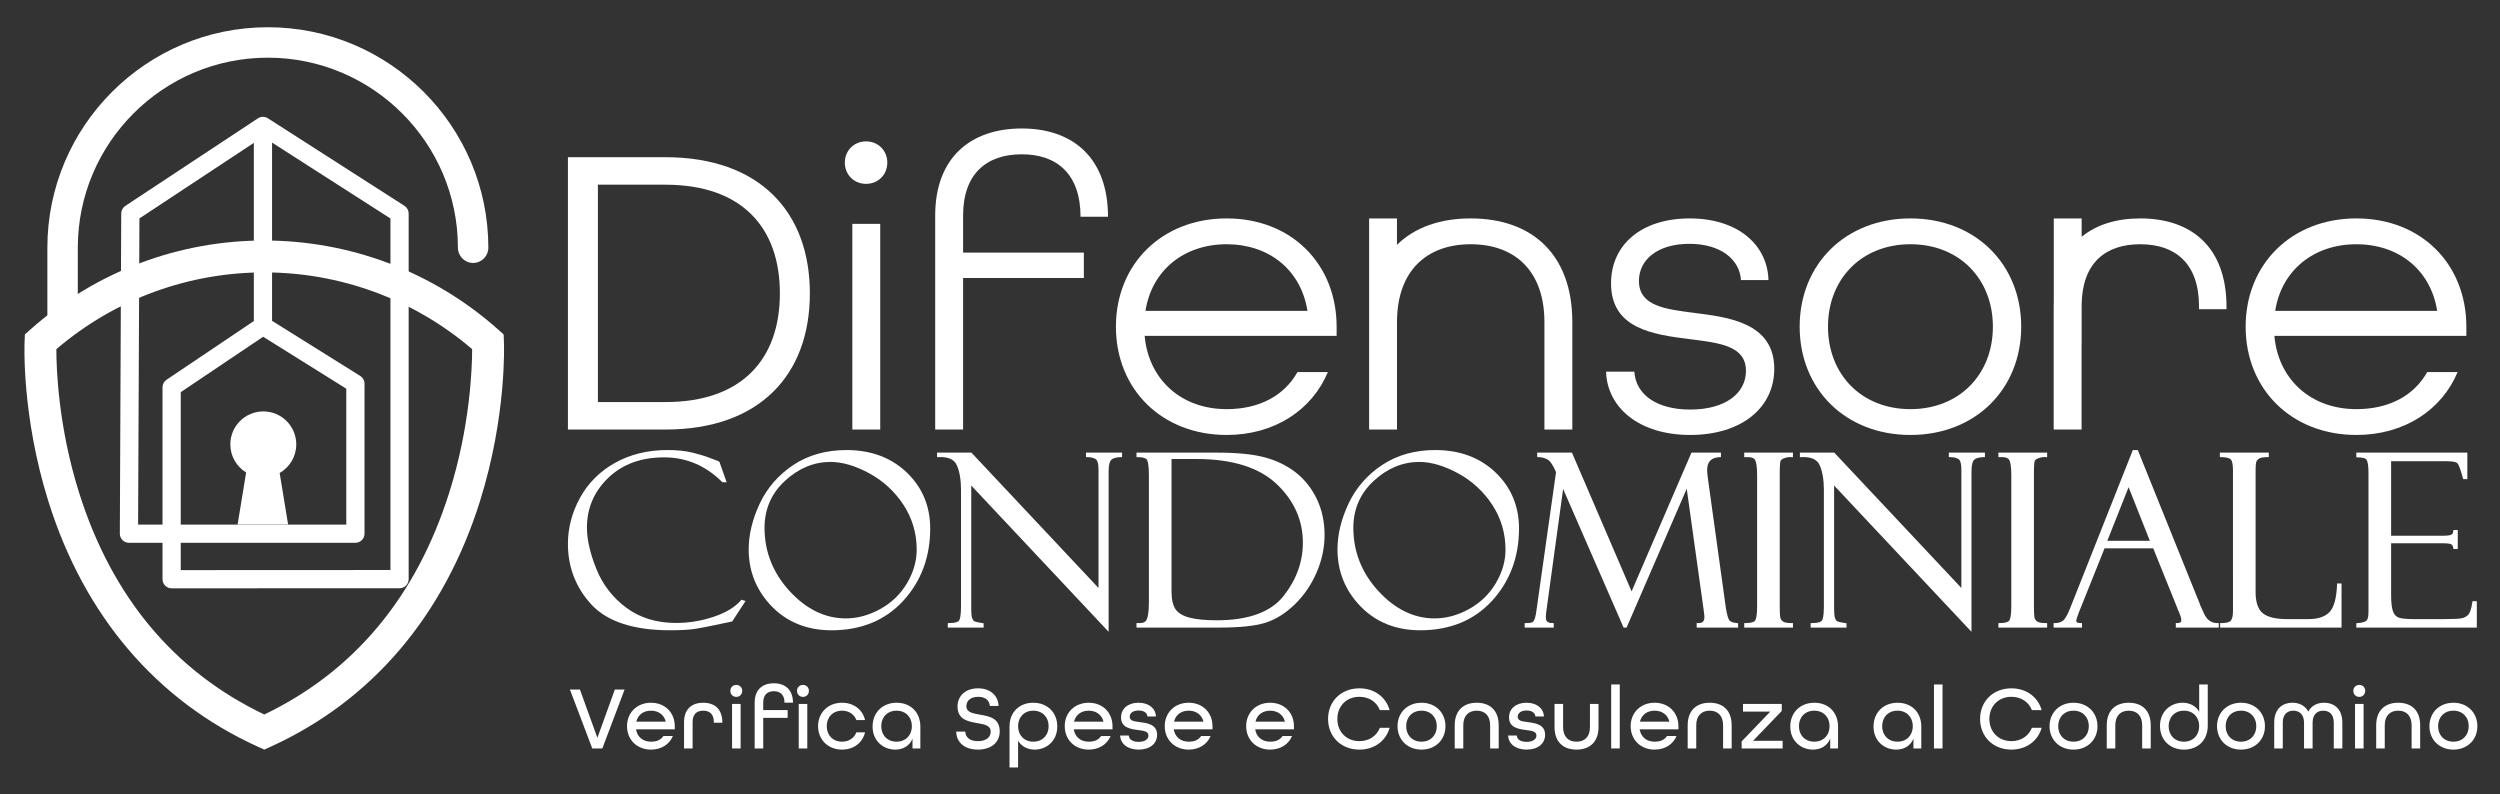 <?xml version="1.0" encoding="UTF-8" standalone="no"?>
<svg
   xmlns:dc="http://purl.org/dc/elements/1.1/"
   xmlns:cc="http://creativecommons.org/ns#"
   xmlns:rdf="http://www.w3.org/1999/02/22-rdf-syntax-ns#"
   xmlns:svg="http://www.w3.org/2000/svg"
   xmlns="http://www.w3.org/2000/svg"
   viewBox="0 0 665.867 211.493"
   height="211.493"
   width="665.867"
   xml:space="preserve"
   id="svg2"
   version="1.1"><rect x="0" y="0" width="665.867" height="211.493" fill="#333333" stroke="none"/><defs
     id="defs6" /><g
     transform="matrix(1.333,0,0,-1.333,0,211.493)"
     id="g10"><g
       transform="scale(0.1)"
       id="g12"><path
         id="path14"
         style="fill:#ffffff;fill-opacity:1;fill-rule:nonzero;stroke:none"
         d="m 275.941,538.441 h 48.801 v 274.274 c 0,6.062 3.016,11.723 8.043,15.105 L 507.207,945.117 V 1301.13 L 278.598,1150.17 Z m 85.207,0 H 691.926 V 809.922 L 525.773,913.734 361.148,803.023 Z m 0,-36.402 v -54.598 l 418.989,0.2 V 1150.04 L 543.609,1301.67 V 945.52 L 719.773,835.449 c 5.321,-3.324 8.559,-9.16 8.559,-15.437 V 520.238 c 0,-10.047 -8.152,-18.199 -18.203,-18.199 z m -18.203,-91.008 c -4.824,0 -9.453,1.91 -12.867,5.321 -3.414,3.418 -5.336,8.046 -5.336,12.878 v 72.809 H 257.66 c -4.844,0 -9.484,1.93 -12.898,5.359 -3.414,3.434 -5.324,8.082 -5.305,12.922 l 2.777,639.75 c 0.028,6.09 3.094,11.76 8.172,15.11 l 264.625,174.75 c 1.492,1.02 3.121,1.82 4.824,2.37 0.008,0 0.016,0 0.024,0 0.84,0.27 1.695,0.48 2.562,0.62 4.172,0.7 8.594,-0.06 12.469,-2.44 0.133,-0.07 0.262,-0.15 0.383,-0.24 l 272.871,-174.92 c 5.223,-3.35 8.379,-9.12 8.379,-15.33 V 429.449 c 0,-10.051 -8.145,-18.199 -18.195,-18.211 l -455.395,-0.207 c 0,0 -0.004,0 -0.008,0" /><path
         id="path16"
         style="fill:#ffffff;fill-opacity:1;fill-rule:nonzero;stroke:none"
         d="m 591.969,698.68 c 0,36.379 -29.489,65.867 -65.864,65.867 -36.378,0 -65.867,-29.488 -65.867,-65.867 0,-23.789 12.657,-44.567 31.555,-56.145 L 474.742,538.551 h 50.457 50.457 L 558.77,641.535 c 19.816,11.352 33.199,32.668 33.199,57.145" /><path
         id="path18"
         style="fill:#ffffff;fill-opacity:1;fill-rule:nonzero;stroke:none"
         d="m 125.051,930.066 c -16.789,0 -30.403,13.614 -30.403,30.403 v 131.141 c 0,242.93 197.633,440.55 440.555,440.55 242.926,0 440.559,-197.62 440.559,-440.55 0,-16.79 -13.61,-30.4 -30.399,-30.4 -16.789,0 -30.402,13.61 -30.402,30.4 0,209.39 -170.359,379.75 -379.758,379.75 -209.394,0 -379.754,-170.36 -379.754,-379.75 V 960.469 c 0,-16.789 -13.609,-30.403 -30.398,-30.403" /><path
         id="path20"
         style="fill:#ffffff;fill-opacity:1;fill-rule:nonzero;stroke:none"
         d="m 112.605,888.914 c -0.007,-38.258 3.797,-154.863 45.524,-287.09 C 223.75,393.852 348.148,244.93 528,158.941 c 179.422,85.989 303.695,234.93 369.492,442.911 41.821,132.183 45.84,248.757 45.903,287.086 C 704.18,1093.45 351.82,1093.43 112.605,888.914 Z m 415.426,-800.125 -13.191,6 C 312.938,186.512 168.352,355.941 96.711,584.762 43.016,756.238 48.887,899.055 49.16,905.047 l 0.617,13.383 9.992,8.918 c 266.945,238.252 669.547,238.252 936.489,0 l 10.022,-8.946 0.59,-13.418 c 0.27,-5.992 5.85,-148.793 -47.972,-320.246 C 887.074,355.941 742.641,186.52 541.215,94.801 l -13.184,-6.012" /><path
         id="path22"
         style="fill:#ffffff;fill-opacity:1;fill-rule:nonzero;stroke:none"
         d="m 1329.46,783.234 c 153.93,0 228.81,86.532 228.81,217.166 0,130.63 -74.88,217.16 -228.81,217.16 H 1194.67 V 783.234 Z m -194.7,489.236 h 194.7 c 188.04,0 288.72,-108.99 288.72,-272.07 0,-163.084 -100.68,-272.08 -288.72,-272.08 h -194.7 v 544.15" /><path
         id="path24"
         style="fill:#ffffff;fill-opacity:1;fill-rule:nonzero;stroke:none"
         d="m 1703.04,1139.35 h 55.75 V 728.32 h -55.75 z m -14.97,122.31 c 0,24.13 18.3,42.43 42.43,42.43 24.13,0 42.44,-18.3 42.44,-42.43 0,-24.13 -18.31,-42.44 -42.44,-42.44 -24.13,0 -42.43,18.31 -42.43,42.44" /><path
         id="path26"
         style="fill:#ffffff;fill-opacity:1;fill-rule:nonzero;stroke:none"
         d="m 1868.62,1155.99 c 0,115.65 70.72,173.89 173.06,173.89 102.34,0 172.23,-59.07 172.23,-176.39 H 2159 c 0,85.7 -47.43,124.81 -117.32,124.81 -70.72,0 -117.32,-39.11 -117.32,-122.31 v -74.06 h 241.29 v -50.75 H 1924.36 V 728.32 h -55.74 v 427.67" /><path
         id="path28"
         style="fill:#ffffff;fill-opacity:1;fill-rule:nonzero;stroke:none"
         d="m 2612.46,965.449 c -13.31,83.211 -78.21,133.131 -161.41,133.131 -85.7,0 -149.77,-52.42 -162.25,-133.131 z m -382.73,-31.617 c 0,124.808 91.52,216.338 221.32,216.338 129.8,0 219.66,-91.53 219.66,-216.338 v -18.301 h -383.57 c 7.48,-85.699 71.55,-146.441 163.91,-146.441 64.9,0 114.82,26.625 141.44,74.055 h 60.74 c -31.61,-75.715 -106.5,-125.641 -202.18,-125.641 -129.8,0 -221.32,91.527 -221.32,216.328" /><path
         id="path30"
         style="fill:#ffffff;fill-opacity:1;fill-rule:nonzero;stroke:none"
         d="m 3209.04,843.973 h 56.58 c 2.49,-44.094 42.43,-75.711 111.49,-75.711 71.55,0 111.49,33.277 111.49,77.375 0,49.926 -52.42,55.746 -111.49,63.238 -74.05,9.152 -158.09,20.801 -158.09,111.485 0,77.39 60.74,129.81 157.26,129.81 96.51,0 155.59,-53.26 157.25,-123.15 h -54.91 c -2.5,40.77 -39.94,72.39 -103.18,72.39 -63.23,0 -100.67,-31.62 -100.67,-74.05 0,-50.758 53.25,-56.579 111.49,-64.067 64.07,-8.324 158.92,-18.309 158.92,-111.496 0,-78.211 -65.73,-132.293 -168.07,-132.293 -101.51,0 -165.58,54.082 -168.07,126.469" /><path
         id="path32"
         style="fill:#ffffff;fill-opacity:1;fill-rule:nonzero;stroke:none"
         d="m 3981.99,933.832 c 0,94.848 -66.56,164.748 -164.74,164.748 -98.18,0 -164.74,-69.9 -164.74,-164.748 0,-94.852 66.56,-164.742 164.74,-164.742 98.18,0 164.74,69.89 164.74,164.742 z m -386.07,0 c 0,124.808 91.53,216.338 221.33,216.338 129.79,0 221.32,-91.53 221.32,-216.338 0,-124.801 -91.53,-216.328 -221.32,-216.328 -129.8,0 -221.33,91.527 -221.33,216.328" /><path
         id="path34"
         style="fill:#ffffff;fill-opacity:1;fill-rule:nonzero;stroke:none"
         d="m 4869.77,965.449 c -13.31,83.211 -78.21,133.131 -161.41,133.131 -85.7,0 -149.77,-52.42 -162.25,-133.131 z m -382.74,-31.617 c 0,124.808 91.53,216.338 221.33,216.338 129.79,0 219.66,-91.53 219.66,-216.338 v -18.301 h -383.57 c 7.48,-85.699 71.55,-146.441 163.91,-146.441 64.89,0 114.82,26.625 141.44,74.055 h 60.74 c -31.62,-75.715 -106.5,-125.641 -202.18,-125.641 -129.8,0 -221.33,91.527 -221.33,216.328" /><path
         id="path36"
         style="fill:#ffffff;fill-opacity:1;fill-rule:nonzero;stroke:none"
         d="m 1480.26,386.898 c -11.77,-13.566 -30.03,-24.566 -54.28,-32.707 -24.45,-8.203 -49.74,-12.351 -75.17,-12.351 -38.63,0 -71.96,10.148 -99.05,30.18 -27.18,20.062 -47.34,46.039 -59.94,77.191 -12.66,31.289 -19.07,59.32 -19.07,83.301 0,38.597 14.28,71.961 42.46,99.176 28.21,27.238 65.78,41.046 111.68,41.046 44.17,0 83.11,-16.472 115.74,-48.961 l 0.8,-0.8 h 8.46 l -14.15,40.113 -0.68,1.066 c -0.49,0.465 -1.14,0.832 -1.88,1.059 l -15.36,5.828 c -9.41,3.758 -21.36,7.449 -35.53,10.973 -14.25,3.543 -31.33,5.343 -50.77,5.343 -38.9,0 -74.02,-8.57 -104.37,-25.464 -30.37,-16.926 -53.96,-40.399 -70.1,-69.766 -16.11,-29.324 -24.29,-60.305 -24.29,-92.086 0,-47.07 15.93,-88.059 47.35,-121.828 31.46,-33.832 84.21,-50.992 156.78,-50.992 19.49,0 35.29,0.793 46.98,2.363 11.6,1.559 37.18,6.598 76.02,14.988 l 1.11,0.239 26.67,40.91 -8.24,2.543 -1.17,-1.364" /><path
         id="path38"
         style="fill:#ffffff;fill-opacity:1;fill-rule:nonzero;stroke:none"
         d="m 1758.77,369.641 c -22.51,-12.403 -45.65,-18.692 -68.75,-18.692 -41.21,0 -78.97,18.332 -112.21,54.473 -33.32,36.219 -50.2,78.816 -50.2,126.629 0,37.179 13.73,68.722 40.81,93.758 27.15,25.093 57.77,37.816 90.99,37.816 23.57,0 49.65,-7.668 77.54,-22.793 27.89,-15.133 50.9,-36.363 68.39,-63.102 17.45,-26.671 26.3,-56.742 26.3,-89.371 0,-22.898 -6.55,-45.539 -19.47,-67.269 -12.92,-21.75 -30.89,-39.051 -53.4,-51.449 z m -67.35,317.714 c -40.69,0 -76.42,-10.023 -106.18,-29.781 -29.72,-19.738 -52.29,-45.625 -67.08,-76.926 -14.75,-31.226 -22.23,-62.109 -22.23,-91.816 0,-44.152 15.6,-82.523 46.34,-114.062 30.76,-31.551 70.81,-47.551 119.02,-47.551 59.24,0 107.48,19.793 143.36,58.82 35.82,38.973 53.99,87.621 53.99,144.602 0,44.5 -15.77,82.152 -46.87,111.914 -31.07,29.722 -71.56,44.8 -120.35,44.8" /><path
         id="path40"
         style="fill:#ffffff;fill-opacity:1;fill-rule:nonzero;stroke:none"
         d="m 2169.92,673.199 h 2.75 c 6.77,0 12.34,-1.316 16.55,-3.914 2.6,-1.597 5.7,-6.64 5.7,-21.59 V 411.781 l -253.15,269.563 -0.82,0.871 h -68.66 v -9.145 l 2.88,0.137 c 19.41,0.926 31.49,-4.453 36.73,-16.34 5.5,-12.508 8.29,-28.941 8.29,-48.847 V 375.27 c 0,-18.981 -2.09,-26.008 -3.84,-28.571 -1.59,-2.32 -6.33,-5.09 -19.81,-5.09 h -2.76 v -9.019 h 71.62 v 8.629 l -2.34,0.351 c -11.73,1.762 -15.38,3.16 -16.51,3.84 -1.74,1.039 -3.14,3.199 -4.17,6.422 -1.16,3.609 -1.74,9.367 -1.74,17.129 v 247.512 l 274.5,-292.293 v 320.234 c 0,14.91 2.75,20.84 5.06,23.188 3.36,3.433 9.8,5.316 19.14,5.597 l 2.67,0.086 v 8.93 h -72.09 v -9.016" /><path
         id="path42"
         style="fill:#ffffff;fill-opacity:1;fill-rule:nonzero;stroke:none"
         d="m 2348.86,369.27 c -5.33,7.671 -8.03,19.75 -8.03,35.921 v 264.274 h 50.05 c 70.88,0 124.61,-16.727 159.66,-49.707 35,-32.945 52.75,-72.438 52.75,-117.379 0,-38.277 -12.97,-74.141 -38.55,-106.578 -25.42,-32.25 -70.4,-48.602 -133.69,-48.602 -22.87,0 -41.26,1.821 -54.65,5.403 -12.99,3.468 -22.26,9.078 -27.54,16.668 z m 240.41,273.109 c -17.47,13.707 -38.28,23.894 -61.84,30.277 -23.39,6.344 -55.66,9.559 -95.91,9.559 h -160.68 v -9.016 h 2.76 c 9.07,0 15.25,-1.672 17.84,-4.824 1.56,-1.902 4.17,-8.594 4.17,-32.105 v -250.5 c 0,-17.321 -1.28,-29.348 -3.79,-35.77 -2.24,-5.73 -6.69,-8.391 -14.01,-8.391 h -6.97 v -9.019 h 164.42 c 41.97,0 73.49,3.308 93.7,9.832 20.31,6.547 39.9,18.867 58.21,36.617 18.24,17.691 32.86,39.051 43.46,63.492 10.63,24.457 16,49.707 16,75.039 0,26.282 -5.19,50.45 -15.46,71.852 -10.25,21.387 -24.34,39.203 -41.9,52.957" /><path
         id="path44"
         style="fill:#ffffff;fill-opacity:1;fill-rule:nonzero;stroke:none"
         d="m 3008.14,488.359 c 0,-22.898 -6.55,-45.539 -19.47,-67.269 -12.93,-21.75 -30.91,-39.059 -53.4,-51.449 -22.52,-12.403 -45.65,-18.692 -68.75,-18.692 -41.21,0 -78.97,18.332 -112.21,54.473 -33.32,36.207 -50.21,78.816 -50.21,126.629 0,37.179 13.73,68.722 40.82,93.758 27.15,25.093 57.76,37.816 90.99,37.816 23.55,0 49.65,-7.668 77.53,-22.793 27.89,-15.129 50.91,-36.359 68.41,-63.102 17.44,-26.679 26.29,-56.75 26.29,-89.371 z m -140.23,198.996 c -40.69,0 -76.41,-10.023 -106.19,-29.781 -29.71,-19.73 -52.27,-45.617 -67.07,-76.926 -14.75,-31.226 -22.22,-62.128 -22.22,-91.816 0,-44.141 15.58,-82.523 46.33,-114.062 30.77,-31.551 70.82,-47.551 119.02,-47.551 59.24,0 107.49,19.793 143.37,58.82 35.82,38.973 53.98,87.621 53.98,144.602 0,44.5 -15.77,82.144 -46.86,111.914 -31.08,29.722 -71.57,44.8 -120.36,44.8" /><path
         id="path46"
         style="fill:#ffffff;fill-opacity:1;fill-rule:nonzero;stroke:none"
         d="m 3455.45,347.109 c -1.69,2.25 -4.25,8.18 -6.84,23.653 l -36.18,260.683 c -0.91,6.645 -1.38,11.95 -1.38,15.758 0,16.871 7.93,25.133 24.94,26.004 l 2.6,0.133 v 8.875 h -58.88 l -119.6,-277.254 -118.49,275.586 -0.7,1.668 h -69.46 v -9.016 h 2.74 c 5.49,0 11.31,-1.476 17.3,-4.39 5.66,-2.762 11.58,-11.403 17.59,-25.7 l -39.26,-277.3 c -0.61,-5.161 -1.53,-9.84 -2.72,-13.93 -1.07,-3.738 -2.56,-6.43 -4.42,-8.027 -0.77,-0.672 -3.65,-2.243 -13.49,-2.243 h -2.75 v -9.019 h 58.06 v 9.019 h -2.74 c -11.52,0 -13.01,5.7 -13.01,10.672 0,4.778 0.32,9.071 0.92,12.84 l 33.57,244.457 120.13,-275.34 0.72,-1.648 h 5.95 l 120.18,277.441 33.95,-243.019 c 0.91,-6.672 1.38,-11.153 1.38,-13.321 0,-4.281 -1.01,-7.429 -2.99,-9.359 -2.01,-1.941 -5.21,-2.922 -9.63,-2.723 l -2.84,0.082 v -9.101 h 82.82 v 8.781 l -2.5,0.219 c -7.71,0.699 -12.75,2.558 -14.97,5.519" /><path
         id="path48"
         style="fill:#ffffff;fill-opacity:1;fill-rule:nonzero;stroke:none"
         d="m 3485.19,673.035 2.9,0.172 c 9.77,0.582 16,-1.242 18.53,-5.348 1.94,-3.164 4.27,-11.046 4.27,-30.656 V 375.73 c 0,-18.839 -2.07,-26.039 -3.8,-28.761 -2.21,-3.508 -8.82,-5.36 -19.16,-5.36 h -2.74 v -9.019 h 97.31 v 9.019 h -2.75 c -9.98,0 -14.43,1.481 -16.41,2.723 -2.84,1.777 -4.69,3.93 -5.64,6.547 -0.73,1.98 -1.6,7.973 -1.6,25.32 v 264.043 c 0,16.278 0.78,22.414 1.42,24.696 0.75,2.636 3.45,4.757 8.05,6.304 5.12,1.738 9.79,2.399 13.9,1.973 l 3.03,-0.317 v 9.317 h -97.31 v -9.18" /><path
         id="path50"
         style="fill:#ffffff;fill-opacity:1;fill-rule:nonzero;stroke:none"
         d="m 3894.01,673.199 h 2.75 c 6.78,0 12.34,-1.316 16.56,-3.914 2.59,-1.597 5.7,-6.64 5.7,-21.59 V 411.781 l -253.16,269.563 -0.82,0.871 h -68.65 v -9.145 l 2.87,0.137 c 19.51,0.926 31.48,-4.461 36.73,-16.336 5.5,-12.523 8.3,-28.957 8.3,-48.851 V 375.27 c 0,-18.981 -2.1,-26 -3.85,-28.571 -1.61,-2.32 -6.33,-5.09 -19.81,-5.09 h -2.75 v -9.019 h 71.61 v 8.629 l -2.34,0.351 c -11.73,1.762 -15.38,3.16 -16.51,3.84 -1.73,1.039 -3.14,3.199 -4.17,6.422 -1.15,3.609 -1.75,9.367 -1.75,17.129 V 616.473 L 3939.23,324.18 v 320.234 c 0,14.914 2.75,20.844 5.05,23.188 3.37,3.433 9.8,5.316 19.14,5.597 l 2.67,0.086 v 8.93 h -72.08 v -9.016" /><path
         id="path52"
         style="fill:#ffffff;fill-opacity:1;fill-rule:nonzero;stroke:none"
         d="m 3993.07,673.035 2.9,0.172 c 9.76,0.582 16,-1.242 18.53,-5.348 1.94,-3.164 4.27,-11.046 4.27,-30.656 V 375.73 c 0,-18.839 -2.07,-26.039 -3.78,-28.761 -2.23,-3.508 -8.86,-5.36 -19.18,-5.36 h -2.74 v -9.019 h 97.31 v 9.019 h -2.75 c -9.98,0 -14.43,1.481 -16.41,2.723 -2.84,1.777 -4.69,3.93 -5.64,6.547 -0.73,1.98 -1.6,7.973 -1.6,25.32 v 264.043 c 0,16.278 0.78,22.414 1.42,24.696 0.75,2.636 3.45,4.757 8.05,6.304 5.12,1.738 9.81,2.399 13.9,1.973 l 3.03,-0.317 v 9.317 h -97.31 v -9.18" /><path
         id="path54"
         style="fill:#ffffff;fill-opacity:1;fill-rule:nonzero;stroke:none"
         d="m 4295.58,506.07 h -84.95 l 42.52,107.055 z m 108.7,-146.281 c -7.98,16.731 -9.07,20.293 -9.17,20.91 l -123.58,306.656 h -9.91 L 4136.2,370.961 c -6.7,-16.789 -11.56,-22.781 -14.46,-24.852 -4.16,-2.988 -9.43,-4.5 -15.66,-4.5 h -2.74 V 332.59 H 4160 v 9.019 h -2.75 c -8.71,0 -8.71,3.461 -8.71,4.942 0,0.828 0.52,4.09 5.2,16.269 l 51.38,128.16 h 97.27 l 48.88,-121.289 c 0.08,-0.312 0.17,-0.75 0.3,-1.351 0.53,-1.559 1.15,-2.758 1.9,-3.649 4.1,-9.929 4.98,-14.832 4.98,-17.203 0,-1.906 0,-5.879 -8.24,-5.879 h -2.74 v -9.019 h 85.86 v 9.019 h -2.75 c -11.86,0 -20.45,5.942 -26.3,18.18" /><path
         id="path56"
         style="fill:#ffffff;fill-opacity:1;fill-rule:nonzero;stroke:none"
         d="m 4669.63,418.148 c -1.06,-26.757 -6.11,-45.097 -15.01,-54.519 -8.81,-9.34 -23.08,-14.078 -42.43,-14.078 h -42 c -23.32,0 -39.91,4.058 -49.31,12.07 -9.27,7.899 -13.97,21.93 -13.97,41.699 v 241.567 c 0,12.519 0.81,17.32 1.47,19.136 0.88,2.364 2.79,4.493 5.68,6.336 2.03,1.297 6.54,2.84 16.51,2.84 h 2.75 v 9.016 h -97.78 v -8.949 l 2.68,-0.067 c 14.89,-0.363 18.99,-3.742 20.1,-5.711 2.24,-4 3.39,-10.812 3.39,-20.246 V 365.699 c 0,-9.14 -1.42,-15.551 -4.21,-19.078 -2.58,-3.281 -9.06,-5.012 -18.74,-5.012 h -2.75 v -9.019 h 242.61 v 88.211 h -8.89 l -0.1,-2.653" /><path
         id="path58"
         style="fill:#ffffff;fill-opacity:1;fill-rule:nonzero;stroke:none"
         d="m 4940.3,385.289 -0.36,-2.34 c -2.39,-15.789 -5.62,-21.988 -7.9,-24.41 -3.35,-3.527 -7.49,-5.918 -12.3,-7.109 -5.12,-1.25 -17.34,-1.879 -36.33,-1.879 h -60.65 c -12.77,0 -22.37,0.871 -28.54,2.578 -5.65,1.562 -9.68,5.402 -12.32,11.73 -2.79,6.692 -4.21,18.012 -4.21,33.629 v 103.543 h 105.41 c 9.06,0 12.99,-1.09 14.68,-2.011 2.12,-1.141 3.46,-3.481 4.1,-7.149 l 0.4,-2.289 h 8.56 v 37.977 h -8.88 l -0.12,-2.637 c -0.12,-2.891 -1.15,-4.91 -3.26,-6.383 -1.3,-0.91 -5.42,-2.43 -18.29,-2.43 h -102.6 v 148.918 h 110.78 c 15.28,0 20.07,-2.437 21.55,-3.886 1.59,-1.547 5.14,-7.489 11.07,-29.809 l 0.54,-2.051 h 8.37 v 52.934 h -221.83 v -9.481 h 2.75 c 7.27,0 16.38,-1.043 18.5,-6.023 2.02,-4.773 3.05,-13.367 3.05,-25.539 V 363.359 c 0,-12.058 -2.67,-16.238 -4.9,-17.629 -3.71,-2.3 -9.36,-3.691 -16.81,-4.128 l -2.59,-0.153 v -8.859 h 240.75 v 52.699 h -8.62" /><path
         id="path60"
         style="fill:#ffffff;fill-opacity:1;fill-rule:nonzero;stroke:none"
         d="m 2938.62,1150.17 c -60.91,0 -111.77,-17.79 -147.35,-52.73 v 52.67 h -55.66 V 943.094 c 0,-0.039 0,-0.071 0,-0.11 V 728.32 h 55.74 v 214.664 c 0,101.516 58.25,155.596 147.27,155.596 89.03,0 147.28,-54.08 147.28,-155.596 V 728.32 h 55.74 v 214.664 c 0,136.456 -81.54,207.186 -203.02,207.186" /><path
         id="path62"
         style="fill:#ffffff;fill-opacity:1;fill-rule:nonzero;stroke:none"
         d="m 4276.53,1150.17 c -47.02,0 -87.33,-12.16 -117.21,-36.72 v 36.66 h -55.66 V 984.766 c -0.12,-3.34 -0.19,-6.719 -0.19,-10.164 V 728.32 h 55.74 v 170.332 h 0.11 v 78.965 c 1.11,83.523 47.35,120.963 117.21,120.963 69.9,0 117.32,-38.28 117.32,-123.978 v -5.821 h 54.91 v 4.989 c 0,118.98 -69.89,176.4 -172.23,176.4" /><path
         id="path64"
         style="fill:#ffffff;fill-opacity:1;fill-rule:nonzero;stroke:none"
         d="m 1138.72,208.898 h 19.99 l 34.93,-96.507 34.93,96.507 h 19.45 L 1203.54,91.148 h -20.16 l -44.66,117.75" /><path
         id="path66"
         style="fill:#ffffff;fill-opacity:1;fill-rule:nonzero;stroke:none"
         d="m 1330.27,144.621 c -3.42,14.219 -15.13,21.969 -29.53,21.969 -14.77,0 -25.93,-7.918 -29.35,-21.969 z m -77.43,-9 c 0,27 19.81,46.82 47.9,46.82 28.09,0 47.53,-19.82 47.53,-46.82 v -6.312 h -77.42 c 2.52,-15.84 14.41,-24.661 29.89,-24.661 11.52,0 19.63,3.602 24.85,11.34 h 18.9 c -6.84,-16.558 -23.04,-27.187 -43.75,-27.187 -28.09,0 -47.9,19.808 -47.9,46.82" /><path
         id="path68"
         style="fill:#ffffff;fill-opacity:1;fill-rule:nonzero;stroke:none"
         d="m 1366.78,143.539 c 0,26.293 15.49,38.902 38.35,38.902 22.69,0 38.18,-12.609 38.18,-39.082 v -0.898 h -16.93 v 1.078 c 0,16.391 -8.64,23.051 -21.25,23.051 -12.78,0 -21.24,-6.66 -21.24,-23.051 V 91.148 h -17.11 v 52.391" /><path
         id="path70"
         style="fill:#ffffff;fill-opacity:1;fill-rule:nonzero;stroke:none"
         d="m 1462.73,180.09 h 17.1 V 91.148 h -17.1 z m -3.43,26.109 c 0,6.84 5.04,11.879 11.89,11.879 6.84,0 11.88,-5.039 11.88,-11.879 0,-6.84 -5.04,-12.058 -11.88,-12.058 -6.85,0 -11.89,5.218 -11.89,12.058" /><path
         id="path72"
         style="fill:#ffffff;fill-opacity:1;fill-rule:nonzero;stroke:none"
         d="m 1595.95,180.09 h 17.1 V 91.148 h -17.1 z m -3.42,26.109 c 0,6.84 5.04,11.879 11.88,11.879 6.84,0 11.89,-5.039 11.89,-11.879 0,-6.84 -5.05,-12.058 -11.89,-12.058 -6.84,0 -11.88,5.218 -11.88,12.058 z m -84.63,-23.41 c 0,25.75 15.49,38.531 38.35,38.531 22.69,0 38.18,-12.961 38.18,-38.711 h -16.93 c 0,16.032 -8.64,22.871 -21.25,22.871 -12.78,0 -21.24,-7.031 -21.24,-22.691 v -14.937 h 48.79 V 152.18 h -48.79 V 91.148 h -17.11 v 91.641" /><path
         id="path74"
         style="fill:#ffffff;fill-opacity:1;fill-rule:nonzero;stroke:none"
         d="m 1634.62,135.621 c 0,27 19.81,46.82 47.9,46.82 23.59,0 41.23,-14.062 45.91,-34.57 h -17.28 c -4.33,11.328 -14.77,18.719 -28.63,18.719 -18.37,0 -30.61,-12.961 -30.61,-30.969 0,-18.012 12.24,-30.973 30.61,-30.973 13.86,0 24.3,7.383 28.63,18.723 h 17.28 c -4.68,-20.519 -22.32,-34.57 -45.91,-34.57 -28.09,0 -47.9,19.808 -47.9,46.82" /><path
         id="path76"
         style="fill:#ffffff;fill-opacity:1;fill-rule:nonzero;stroke:none"
         d="m 1822.03,135.621 c 0,18.008 -12.25,30.969 -30.61,30.969 -18.37,0 -30.61,-12.961 -30.61,-30.969 0,-18.012 12.24,-30.973 30.61,-30.973 18.36,0 30.61,12.961 30.61,30.973 z m -78.51,-0.723 c 0,27.911 19.81,47.543 48.08,47.543 27.91,0 47.35,-19.089 47.35,-47.543 V 91.148 h -15.66 V 110.59 c -5.94,-14.399 -19.09,-21.789 -34.57,-21.789 -23.23,0 -45.2,16.75 -45.2,46.097" /><path
         id="path78"
         style="fill:#ffffff;fill-opacity:1;fill-rule:nonzero;stroke:none"
         d="m 1910.56,124.82 h 18.19 c 0.36,-11.519 9.18,-19.09 25.21,-19.09 16.38,0 25.56,7.571 25.56,19.09 0,12.418 -12.6,14.399 -26.82,16.918 -18.37,3.25 -39.44,6.844 -39.44,33.313 0,21.429 16.21,36.199 40.88,36.199 24.12,0 40.33,-14.059 41.05,-35.121 h -17.47 c -0.53,10.453 -8.64,18.18 -23.23,18.18 -15.12,0 -23.58,-7.918 -23.58,-18.719 0,-12.418 12.78,-14.399 27.01,-16.918 18.54,-3.242 39.61,-6.852 39.61,-33.313 0,-22.507 -17.29,-36.558 -43.57,-36.558 -25.75,0 -42.86,13.687 -43.4,36.019" /><path
         id="path80"
         style="fill:#ffffff;fill-opacity:1;fill-rule:nonzero;stroke:none"
         d="m 2095.27,135.621 c 0,18.008 -12.25,30.969 -30.61,30.969 -18.19,0 -30.43,-12.961 -30.43,-30.969 0,-18.012 12.24,-30.973 30.43,-30.973 18.36,0 30.61,12.961 30.61,30.973 z m -78.15,-0.723 c 0,28.981 19.81,47.543 47.36,47.543 28.26,0 48.07,-19.461 48.07,-47.371 0,-29.519 -21.97,-46.269 -45.19,-46.269 -14.41,0 -26.65,6.488 -33.13,18.008 V 53.148 h -17.11 v 81.75" /><path
         id="path82"
         style="fill:#ffffff;fill-opacity:1;fill-rule:nonzero;stroke:none"
         d="m 2204.89,144.621 c -3.43,14.219 -15.13,21.969 -29.54,21.969 -14.76,0 -25.92,-7.918 -29.35,-21.969 z m -77.43,-9 c 0,27 19.81,46.82 47.89,46.82 28.09,0 47.54,-19.82 47.54,-46.82 v -6.312 h -77.42 c 2.52,-15.84 14.4,-24.661 29.88,-24.661 11.53,0 19.63,3.602 24.85,11.34 h 18.91 c -6.85,-16.558 -23.05,-27.187 -43.76,-27.187 -28.08,0 -47.89,19.808 -47.89,46.82" /><path
         id="path84"
         style="fill:#ffffff;fill-opacity:1;fill-rule:nonzero;stroke:none"
         d="m 2238.16,116.891 h 17.29 c 0.36,-7.379 7.2,-12.602 19.63,-12.602 12.95,0 19.62,5.582 19.62,12.602 0,8.468 -9.37,9.539 -20.53,10.988 -15.48,1.98 -34.21,4.859 -34.21,25.199 0,17.473 13.69,29.363 34.94,29.363 21.24,0 34.38,-12.07 34.75,-27.382 h -16.93 c -0.54,6.851 -6.84,11.89 -17.64,11.89 -11.35,0 -17.83,-5.398 -17.83,-12.418 0,-8.472 9.36,-9.371 20.35,-10.812 15.48,-1.981 34.39,-4.86 34.39,-25.207 0,-18.012 -14.59,-29.711 -36.91,-29.711 -22.33,0 -36.38,11.89 -36.92,28.09" /><path
         id="path86"
         style="fill:#ffffff;fill-opacity:1;fill-rule:nonzero;stroke:none"
         d="m 2404.68,144.621 c -3.42,14.219 -15.13,21.969 -29.53,21.969 -14.77,0 -25.93,-7.918 -29.35,-21.969 z m -77.43,-9 c 0,27 19.81,46.82 47.9,46.82 28.09,0 47.53,-19.82 47.53,-46.82 v -6.312 h -77.42 c 2.52,-15.84 14.41,-24.661 29.89,-24.661 11.52,0 19.62,3.602 24.85,11.34 h 18.9 c -6.84,-16.558 -23.04,-27.187 -43.75,-27.187 -28.09,0 -47.9,19.808 -47.9,46.82" /><path
         id="path88"
         style="fill:#ffffff;fill-opacity:1;fill-rule:nonzero;stroke:none"
         d="m 2567.4,144.621 c -3.42,14.219 -15.12,21.969 -29.53,21.969 -14.76,0 -25.92,-7.918 -29.34,-21.969 z m -77.43,-9 c 0,27 19.82,46.82 47.9,46.82 28.09,0 47.54,-19.82 47.54,-46.82 v -6.312 h -77.43 c 2.52,-15.84 14.41,-24.661 29.89,-24.661 11.53,0 19.63,3.602 24.85,11.34 h 18.9 c -6.83,-16.558 -23.04,-27.187 -43.75,-27.187 -28.08,0 -47.9,19.808 -47.9,46.82" /><path
         id="path90"
         style="fill:#ffffff;fill-opacity:1;fill-rule:nonzero;stroke:none"
         d="m 2653.61,150.02 c 0,35.3 25.92,61.23 62.65,61.23 30.07,0 53.12,-17.648 60.32,-43.578 h -19.45 c -6.3,16.027 -21.24,26.637 -40.87,26.637 -26.1,0 -44.11,-18.719 -44.11,-44.289 0,-25.559 18.01,-44.29 44.11,-44.29 19.63,0 34.57,10.622 40.87,26.649 h 19.45 c -7.2,-25.93 -30.25,-43.578 -60.32,-43.578 -36.73,0 -62.65,25.929 -62.65,61.219" /><path
         id="path92"
         style="fill:#ffffff;fill-opacity:1;fill-rule:nonzero;stroke:none"
         d="m 2870.88,135.621 c 0,18.008 -12.23,30.969 -30.6,30.969 -18.37,0 -30.61,-12.961 -30.61,-30.969 0,-18.012 12.24,-30.973 30.61,-30.973 18.37,0 30.6,12.961 30.6,30.973 z m -78.49,0 c 0,27 19.8,46.82 47.89,46.82 28.08,0 47.89,-19.82 47.89,-46.82 0,-27.012 -19.81,-46.82 -47.89,-46.82 -28.09,0 -47.89,19.808 -47.89,46.82" /><path
         id="path94"
         style="fill:#ffffff;fill-opacity:1;fill-rule:nonzero;stroke:none"
         d="m 2906.67,137.422 c 0,29.699 17.65,45.019 43.94,45.019 26.29,0 43.93,-15.132 43.93,-45.019 V 91.148 h -17.11 v 46.274 c 0,19.258 -10.61,29.168 -26.82,29.168 -16.2,0 -26.83,-9.91 -26.83,-29.168 V 91.148 h -17.11 v 46.274" /><path
         id="path96"
         style="fill:#ffffff;fill-opacity:1;fill-rule:nonzero;stroke:none"
         d="m 3013.42,116.891 h 17.29 c 0.35,-7.379 7.19,-12.602 19.61,-12.602 12.97,0 19.63,5.582 19.63,12.602 0,8.468 -9.36,9.539 -20.52,10.988 -15.49,1.98 -34.21,4.859 -34.21,25.199 0,17.473 13.68,29.363 34.93,29.363 21.24,0 34.38,-12.07 34.75,-27.382 h -16.93 c -0.54,6.851 -6.83,11.89 -17.65,11.89 -11.33,0 -17.82,-5.398 -17.82,-12.418 0,-8.472 9.37,-9.371 20.34,-10.812 15.49,-1.981 34.4,-4.86 34.4,-25.207 0,-18.012 -14.58,-29.711 -36.92,-29.711 -22.32,0 -36.36,11.89 -36.9,28.09" /><path
         id="path98"
         style="fill:#ffffff;fill-opacity:1;fill-rule:nonzero;stroke:none"
         d="m 3106.12,133.641 v 46.449 h 17.11 v -46.449 c 0,-19.27 10.62,-28.993 26.82,-28.993 16.21,0 26.83,9.723 26.83,28.993 v 46.449 h 17.11 v -46.449 c 0,-29.532 -17.65,-44.84 -43.94,-44.84 -26.29,0 -43.93,15.129 -43.93,44.84" /><path
         id="path100"
         style="fill:#ffffff;fill-opacity:1;fill-rule:nonzero;stroke:none"
         d="m 3219.34,218.98 h 17.11 V 91.148 h -17.11 V 218.98" /><path
         id="path102"
         style="fill:#ffffff;fill-opacity:1;fill-rule:nonzero;stroke:none"
         d="m 3335.65,144.621 c -3.42,14.219 -15.13,21.969 -29.53,21.969 -14.77,0 -25.93,-7.918 -29.35,-21.969 z m -77.42,-9 c 0,27 19.8,46.82 47.89,46.82 28.08,0 47.53,-19.82 47.53,-46.82 v -6.312 h -77.43 c 2.53,-15.84 14.41,-24.661 29.9,-24.661 11.52,0 19.62,3.602 24.84,11.34 h 18.91 c -6.84,-16.558 -23.05,-27.187 -43.75,-27.187 -28.09,0 -47.89,19.808 -47.89,46.82" /><path
         id="path104"
         style="fill:#ffffff;fill-opacity:1;fill-rule:nonzero;stroke:none"
         d="m 3372.15,137.422 c 0,29.699 17.65,45.019 43.94,45.019 26.29,0 43.93,-15.132 43.93,-45.019 V 91.148 h -17.11 v 46.274 c 0,19.258 -10.61,29.168 -26.82,29.168 -16.2,0 -26.83,-9.91 -26.83,-29.168 V 91.148 h -17.11 v 46.274" /><path
         id="path106"
         style="fill:#ffffff;fill-opacity:1;fill-rule:nonzero;stroke:none"
         d="m 3479.97,105.191 57.26,59.598 h -54.55 v 15.301 h 77.42 v -14.039 l -57.26,-59.602 h 59.06 V 91.148 h -81.93 v 14.043" /><path
         id="path108"
         style="fill:#ffffff;fill-opacity:1;fill-rule:nonzero;stroke:none"
         d="m 3655.68,135.621 c 0,18.008 -12.24,30.969 -30.61,30.969 -18.37,0 -30.6,-12.961 -30.6,-30.969 0,-18.012 12.23,-30.973 30.6,-30.973 18.37,0 30.61,12.961 30.61,30.973 z m -78.5,-0.723 c 0,27.911 19.8,47.543 48.08,47.543 27.9,0 47.35,-19.089 47.35,-47.543 V 91.148 h -15.67 V 110.59 c -5.94,-14.399 -19.09,-21.789 -34.57,-21.789 -23.23,0 -45.19,16.75 -45.19,46.097" /><path
         id="path110"
         style="fill:#ffffff;fill-opacity:1;fill-rule:nonzero;stroke:none"
         d="m 3821.99,135.621 c 0,18.008 -12.23,30.969 -30.6,30.969 -18.37,0 -30.61,-12.961 -30.61,-30.969 0,-18.012 12.24,-30.973 30.61,-30.973 18.37,0 30.6,12.961 30.6,30.973 z m -78.49,-0.723 c 0,27.911 19.8,47.543 48.06,47.543 27.92,0 47.37,-19.089 47.37,-47.543 V 91.148 h -15.67 V 110.59 c -5.94,-14.399 -19.09,-21.789 -34.57,-21.789 -23.23,0 -45.19,16.75 -45.19,46.097" /><path
         id="path112"
         style="fill:#ffffff;fill-opacity:1;fill-rule:nonzero;stroke:none"
         d="m 3864.26,218.98 h 17.11 V 91.148 h -17.11 V 218.98" /><path
         id="path114"
         style="fill:#ffffff;fill-opacity:1;fill-rule:nonzero;stroke:none"
         d="m 3956.43,150.02 c 0,35.3 25.93,61.23 62.65,61.23 30.07,0 53.12,-17.648 60.33,-43.578 h -19.46 c -6.3,16.027 -21.24,26.637 -40.87,26.637 -26.1,0 -44.11,-18.719 -44.11,-44.289 0,-25.559 18.01,-44.29 44.11,-44.29 19.63,0 34.57,10.622 40.87,26.649 h 19.46 c -7.21,-25.93 -30.26,-43.578 -60.33,-43.578 -36.72,0 -62.65,25.929 -62.65,61.219" /><path
         id="path116"
         style="fill:#ffffff;fill-opacity:1;fill-rule:nonzero;stroke:none"
         d="m 4173.7,135.621 c 0,18.008 -12.23,30.969 -30.6,30.969 -18.37,0 -30.61,-12.961 -30.61,-30.969 0,-18.012 12.24,-30.973 30.61,-30.973 18.37,0 30.6,12.961 30.6,30.973 z m -78.49,0 c 0,27 19.8,46.82 47.89,46.82 28.08,0 47.89,-19.82 47.89,-46.82 0,-27.012 -19.81,-46.82 -47.89,-46.82 -28.09,0 -47.89,19.808 -47.89,46.82" /><path
         id="path118"
         style="fill:#ffffff;fill-opacity:1;fill-rule:nonzero;stroke:none"
         d="m 4209.5,137.422 c 0,29.699 17.65,45.019 43.94,45.019 26.29,0 43.94,-15.132 43.94,-45.019 V 91.148 h -17.11 v 46.274 c 0,19.258 -10.62,29.168 -26.83,29.168 -16.2,0 -26.83,-9.91 -26.83,-29.168 V 91.148 h -17.11 v 46.274" /><path
         id="path120"
         style="fill:#ffffff;fill-opacity:1;fill-rule:nonzero;stroke:none"
         d="m 4394.2,135.621 c 0,18.008 -12.24,30.969 -30.43,30.969 -18.37,0 -30.6,-12.961 -30.6,-30.969 0,-18.012 12.23,-30.973 30.6,-30.973 18.19,0 30.43,12.961 30.43,30.973 z m -78.32,0.539 c 0,29.531 21.96,46.281 45.2,46.281 14.39,0 26.64,-6.492 33.12,-18.011 v 54.55 h 17.11 v -82.64 c 0,-28.988 -19.81,-47.539 -47.36,-47.539 -28.26,0 -48.07,19.449 -48.07,47.359" /><path
         id="path122"
         style="fill:#ffffff;fill-opacity:1;fill-rule:nonzero;stroke:none"
         d="m 4508.31,135.621 c 0,18.008 -12.23,30.969 -30.6,30.969 -18.37,0 -30.61,-12.961 -30.61,-30.969 0,-18.012 12.24,-30.973 30.61,-30.973 18.37,0 30.6,12.961 30.6,30.973 z m -78.49,0 c 0,27 19.8,46.82 47.89,46.82 28.08,0 47.89,-19.82 47.89,-46.82 0,-27.012 -19.81,-46.82 -47.89,-46.82 -28.09,0 -47.89,19.808 -47.89,46.82" /><path
         id="path124"
         style="fill:#ffffff;fill-opacity:1;fill-rule:nonzero;stroke:none"
         d="m 4544.11,142.641 c 0,27.191 15.85,39.8 36.74,39.8 13.68,0 25.21,-6.132 31.33,-17.652 6.12,11.52 17.46,17.652 31.33,17.652 20.89,0 36.73,-12.609 36.73,-39.8 V 91.148 h -17.1 v 51.493 c 0,16.558 -8.83,23.949 -21.25,23.949 -12.06,0 -21.07,-7.75 -21.07,-23.949 V 91.148 h -17.11 v 51.493 c 0,16.199 -9.18,23.949 -21.24,23.949 -12.43,0 -21.25,-7.391 -21.25,-23.949 V 91.148 h -17.11 v 51.493" /><path
         id="path126"
         style="fill:#ffffff;fill-opacity:1;fill-rule:nonzero;stroke:none"
         d="m 4705.58,180.09 h 17.11 V 91.148 h -17.11 z m -3.42,26.109 c 0,6.84 5.04,11.879 11.89,11.879 6.83,0 11.88,-5.039 11.88,-11.879 0,-6.84 -5.05,-12.058 -11.88,-12.058 -6.85,0 -11.89,5.218 -11.89,12.058" /><path
         id="path128"
         style="fill:#ffffff;fill-opacity:1;fill-rule:nonzero;stroke:none"
         d="m 4747.87,137.422 c 0,29.699 17.65,45.019 43.94,45.019 26.29,0 43.93,-15.132 43.93,-45.019 V 91.148 h -17.1 v 46.274 c 0,19.258 -10.62,29.168 -26.83,29.168 -16.2,0 -26.83,-9.91 -26.83,-29.168 V 91.148 h -17.11 v 46.274" /><path
         id="path130"
         style="fill:#ffffff;fill-opacity:1;fill-rule:nonzero;stroke:none"
         d="m 4932.75,135.621 c 0,18.008 -12.24,30.969 -30.61,30.969 -18.37,0 -30.6,-12.961 -30.6,-30.969 0,-18.012 12.23,-30.973 30.6,-30.973 18.37,0 30.61,12.961 30.61,30.973 z m -78.5,0 c 0,27 19.81,46.82 47.89,46.82 28.09,0 47.89,-19.82 47.89,-46.82 0,-27.012 -19.8,-46.82 -47.89,-46.82 -28.08,0 -47.89,19.808 -47.89,46.82" /></g></g></svg>